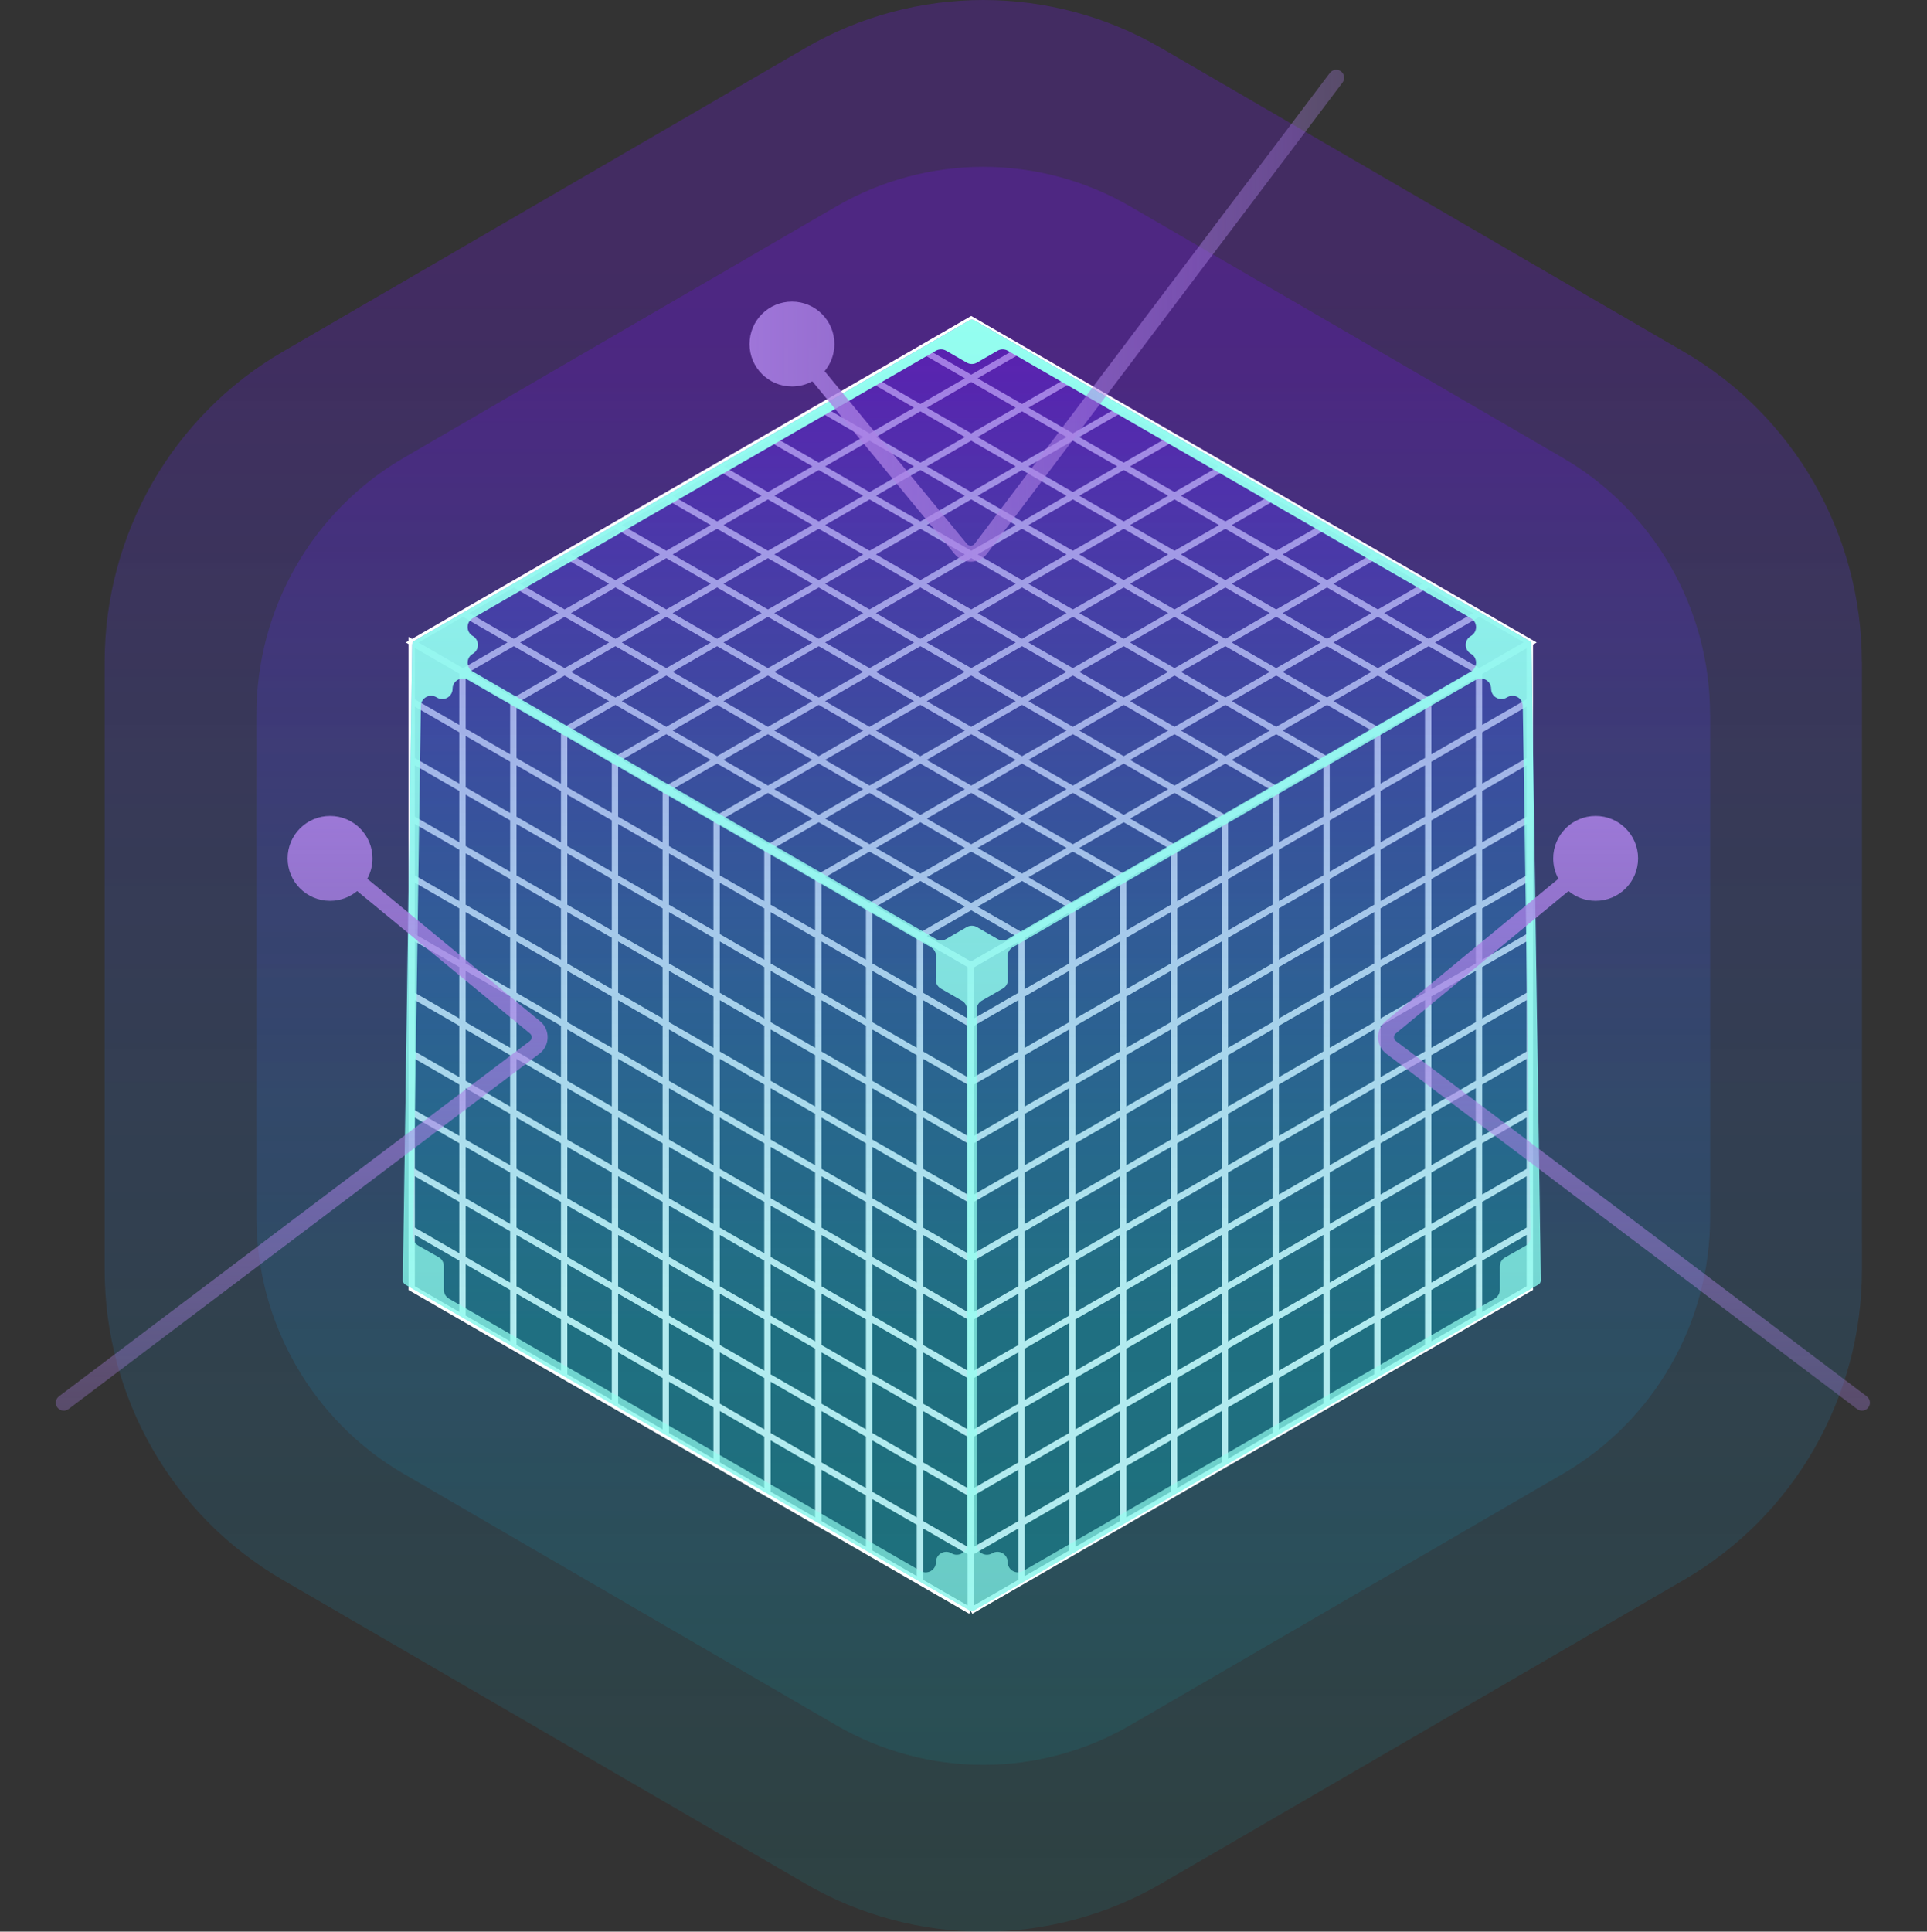 <svg width="449" height="450" viewBox="0 0 449 450" fill="none" xmlns="http://www.w3.org/2000/svg">
<rect x="0" y="0" width="449" height="450" fill="#333333" stroke="none"/>
<path d="M433.84 154.238L433.84 295.762C433.84 325.586 418.029 353.128 392.378 368.04L270.562 438.816C244.91 453.728 213.289 453.728 187.637 438.816L65.849 368.04C40.198 353.156 24.387 325.586 24.387 295.762L24.387 154.238C24.387 124.414 40.198 96.872 65.849 81.96L187.637 11.184C213.289 -3.728 244.91 -3.728 270.562 11.184L392.35 81.96C418.001 96.872 433.812 124.414 433.812 154.238H433.84Z" fill="url(#paint0_linear_363_11672)"/>
<path d="M398.474 166.462L398.474 283.539C398.474 308.211 385.395 330.996 364.174 343.332L263.401 401.882C242.181 414.218 216.021 414.218 194.801 401.882L94.05 343.332C72.83 331.019 59.75 308.211 59.75 283.539L59.75 166.462C59.75 141.79 72.83 119.005 94.05 106.669L194.801 48.119C216.021 35.783 242.181 35.783 263.401 48.119L364.151 106.669C385.372 119.005 398.452 141.79 398.452 166.462H398.474Z" fill="url(#paint1_linear_363_11672)"/>
<path fill-rule="evenodd" clip-rule="evenodd" d="M226.298 73.606L358.054 149.671L357.2 150.164V300.507L226.561 375.935L226.188 375.288L225.815 375.935L95.176 300.507V150.034L94.547 149.671L95.176 149.308V148.368L95.989 148.838L226.298 73.606ZM96.659 150.937V162.903L107.017 168.883V156.918L96.659 150.937ZM108.5 157.774V169.739L118.863 175.721V163.757L108.5 157.774ZM120.346 164.613V176.578L130.704 182.558V170.593L120.346 164.613ZM132.187 171.45V183.414L142.545 189.394V177.43L132.187 171.45ZM144.029 178.286V190.25L154.391 196.233V184.269L144.029 178.286ZM155.874 185.126V197.089L166.233 203.069V191.106L155.874 185.126ZM167.716 191.962V203.925L178.074 209.905V197.943L167.716 191.962ZM179.557 198.799V210.761L189.92 216.744V204.782L179.557 198.799ZM191.403 205.638V217.6L201.761 223.58V211.618L191.403 205.638ZM203.244 212.475V224.436L213.602 230.416V218.455L203.244 212.475ZM215.086 219.311V231.273L225.448 237.255V225.294L215.086 219.311ZM226.931 225.375V237.255L237.29 231.275V219.394L226.931 225.375ZM238.773 218.538V230.419L249.135 224.436V212.555L238.773 218.538ZM250.619 211.699V223.58L260.977 217.6V205.719L250.619 211.699ZM262.46 204.862V216.744L272.818 210.764V198.882L262.46 204.862ZM274.301 198.026V209.908L284.659 203.928V192.045L274.301 198.026ZM286.143 191.189V203.071L296.505 197.089V185.206L286.143 191.189ZM297.988 184.35V196.233L308.347 190.253V178.37L297.988 184.35ZM309.83 177.513V189.396L320.188 183.417V171.533L309.83 177.513ZM321.671 170.677V182.56L332.034 176.578V164.694L321.671 170.677ZM333.517 163.837V175.721L343.875 169.742V157.857L333.517 163.837ZM345.358 157.001V168.885L355.716 162.905V151.02L345.358 157.001ZM355.018 149.631L344.729 143.691L334.367 149.673L344.656 155.613L355.018 149.631ZM343.173 156.47L332.884 150.529L322.524 156.511L332.812 162.451L343.173 156.47ZM331.329 163.308L321.04 157.367L310.682 163.348L320.971 169.288L331.329 163.308ZM319.487 170.144L309.199 164.204L298.841 170.184L309.129 176.125L319.487 170.144ZM307.646 176.981L297.357 171.041L286.997 177.023L297.285 182.963L307.646 176.981ZM295.802 183.819L285.514 177.879L275.155 183.859L285.444 189.799L295.802 183.819ZM283.961 190.656L273.672 184.716L263.314 190.696L273.603 196.636L283.961 190.656ZM272.119 197.492L261.831 191.552L251.467 197.536L261.755 203.476L272.119 197.492ZM260.272 204.332L249.983 198.392L239.625 204.373L249.914 210.313L260.272 204.332ZM248.43 211.169L238.142 205.229L227.784 211.209L238.072 217.15L248.43 211.169ZM236.589 218.006L226.3 212.066L215.94 218.047L226.228 223.988L236.589 218.006ZM214.457 217.191L224.817 211.209L214.459 205.229L204.099 211.21L214.457 217.191ZM202.616 210.354L212.976 204.373L202.615 198.391L192.255 204.372L202.616 210.354ZM190.772 203.516L201.132 197.535L190.77 191.552L180.41 197.533L190.772 203.516ZM178.927 196.677L189.287 190.696L178.929 184.716L168.569 190.697L178.927 196.677ZM167.086 189.84L177.446 183.859L167.085 177.878L156.725 183.858L167.086 189.84ZM155.242 183.002L165.602 177.021L155.243 171.041L144.884 177.022L155.242 183.002ZM143.401 176.165L153.76 170.184L143.402 164.204L133.043 170.185L143.401 176.165ZM131.56 169.329L141.919 163.348L131.56 157.367L121.202 163.348L131.56 169.329ZM119.719 162.492L130.077 156.511L119.717 150.529L109.358 156.51L119.719 162.492ZM107.875 155.654L118.234 149.673L107.872 143.691L97.513 149.671L107.875 155.654ZM109.355 142.834L119.717 148.817L130.077 142.835L119.715 136.853L109.355 142.834ZM121.199 135.996L131.56 141.979L141.919 135.999L131.557 130.016L121.199 135.996ZM133.04 129.16L143.402 135.142L153.761 129.162L143.399 123.18L133.04 129.16ZM144.882 122.323L155.244 128.305L165.602 122.325L155.24 116.343L144.882 122.323ZM156.723 115.487L167.085 121.469L177.445 115.487L167.084 109.505L156.723 115.487ZM168.567 108.649L178.929 114.631L189.291 108.648L178.93 102.666L168.567 108.649ZM180.413 101.81L190.774 107.792L201.132 101.812L190.771 95.83L180.413 101.81ZM192.254 94.973L202.615 100.955L212.976 94.974L202.615 88.992L192.254 94.973ZM204.098 88.135L214.459 94.117L224.817 88.137L214.457 82.155L204.098 88.135ZM215.94 81.299L226.3 87.281L236.659 81.3L226.298 75.319L215.94 81.299ZM238.142 82.156L227.784 88.137L238.142 94.117L248.501 88.136L238.142 82.156ZM249.984 88.993L239.625 94.974L249.983 100.954L260.343 94.973L249.984 88.993ZM261.826 95.829L251.467 101.81L261.827 107.792L272.187 101.811L261.826 95.829ZM273.67 102.667L263.31 108.648L273.672 114.631L284.032 108.649L273.67 102.667ZM285.516 109.506L275.155 115.487L285.514 121.467L295.874 115.486L285.516 109.506ZM297.357 116.342L286.997 122.324L297.357 128.305L307.718 122.324L297.357 116.342ZM309.201 123.18L298.84 129.162L309.199 135.142L319.56 129.16L309.201 123.18ZM321.043 130.016L310.682 135.998L321.041 141.979L331.402 135.997L321.043 130.016ZM332.885 136.853L322.524 142.835L332.884 148.817L343.246 142.834L332.885 136.853ZM331.401 149.673L321.041 143.692L310.681 149.673L321.041 155.655L331.401 149.673ZM319.557 156.511L309.197 150.529L298.839 156.51L309.199 162.492L319.557 156.511ZM307.716 163.348L297.356 157.366L286.998 163.347L297.357 169.328L307.716 163.348ZM295.874 170.184L285.515 164.203L275.154 170.185L285.514 176.166L295.874 170.184ZM284.03 177.023L273.671 171.042L263.312 177.022L273.672 183.003L284.03 177.023ZM272.189 183.859L261.829 177.879L251.471 183.859L261.831 189.84L272.189 183.859ZM260.347 190.696L249.988 184.715L239.625 190.699L249.983 196.68L260.347 190.696ZM248.5 197.536L238.142 191.555L227.783 197.536L238.142 203.516L248.5 197.536ZM236.659 204.373L226.3 198.392L215.942 204.373L226.3 210.353L236.659 204.373ZM214.459 203.516L224.817 197.536L214.457 191.554L204.098 197.535L214.459 203.516ZM202.615 196.678L212.974 190.698L202.613 184.715L192.253 190.696L202.615 196.678ZM190.77 189.84L201.13 183.859L190.771 177.878L180.412 183.859L190.77 189.84ZM178.929 183.003L189.288 177.022L178.928 171.04L168.568 177.021L178.929 183.003ZM167.085 176.165L177.445 170.184L167.086 164.203L156.726 170.184L167.085 176.165ZM155.243 169.328L165.603 163.347L155.245 157.366L144.885 163.348L155.243 169.328ZM143.402 162.491L153.761 156.51L143.403 150.529L133.043 156.511L143.402 162.491ZM131.56 155.655L141.92 149.673L131.56 143.692L121.2 149.673L131.56 155.655ZM133.043 142.835L143.403 148.817L153.762 142.836L143.402 136.855L133.043 142.835ZM144.885 135.999L155.245 141.98L165.604 135.999L155.244 130.018L144.885 135.999ZM156.727 129.162L167.087 135.143L177.445 129.162L167.085 123.181L156.727 129.162ZM168.568 122.325L178.928 128.306L189.288 122.324L178.929 116.343L168.568 122.325ZM180.412 115.487L190.771 121.468L201.133 115.485L190.774 109.505L180.412 115.487ZM192.257 108.648L202.616 114.629L212.974 108.649L202.615 102.668L192.257 108.648ZM204.098 101.812L214.457 107.792L224.817 101.811L214.459 95.83L204.098 101.812ZM215.942 94.974L226.3 100.954L236.659 94.974L226.3 88.993L215.942 94.974ZM238.142 95.83L227.783 101.811L238.142 107.791L248.5 101.81L238.142 95.83ZM249.983 102.667L239.625 108.648L249.985 114.629L260.344 108.648L249.983 102.667ZM261.827 109.505L251.468 115.485L261.829 121.468L272.189 115.487L261.827 109.505ZM273.672 116.343L263.312 122.324L273.671 128.305L284.03 122.324L273.672 116.343ZM285.514 123.18L275.154 129.161L285.514 135.143L295.874 129.162L285.514 123.18ZM297.357 130.018L286.997 135.999L297.356 141.98L307.716 135.998L297.357 130.018ZM309.199 136.855L298.839 142.836L309.197 148.817L319.557 142.835L309.199 136.855ZM307.714 149.673L297.356 143.692L286.997 149.673L297.356 155.654L307.714 149.673ZM295.873 156.51L285.514 150.529L275.155 156.51L285.515 162.491L295.873 156.51ZM284.031 163.347L273.672 157.366L263.311 163.348L273.671 169.329L284.031 163.347ZM272.188 170.185L261.828 164.204L251.469 170.185L261.829 176.166L272.188 170.185ZM260.346 177.022L249.986 171.041L239.628 177.022L249.988 183.003L260.346 177.022ZM248.505 183.859L238.145 177.878L227.782 183.861L238.142 189.843L248.505 183.859ZM236.659 190.699L226.299 184.717L215.94 190.698L226.3 196.679L236.659 190.699ZM214.457 189.841L224.816 183.861L214.455 177.879L204.096 183.859L214.457 189.841ZM202.613 183.003L212.972 177.023L202.613 171.042L192.254 177.022L202.613 183.003ZM190.771 176.166L201.13 170.185L190.77 164.204L180.411 170.184L190.771 176.166ZM178.928 169.328L189.287 163.348L178.928 157.367L168.569 163.347L178.928 169.328ZM167.086 162.491L177.445 156.51L167.086 150.529L156.728 156.51L167.086 162.491ZM155.245 155.654L165.603 149.673L155.245 143.693L144.886 149.673L155.245 155.654ZM156.728 142.836L167.086 148.817L177.446 142.835L167.087 136.855L156.728 142.836ZM168.57 135.999L178.929 141.979L189.287 135.999L178.928 130.018L168.57 135.999ZM180.411 129.162L190.77 135.142L201.13 129.161L190.771 123.181L180.411 129.162ZM192.254 122.324L202.613 128.305L212.974 122.322L202.616 116.342L192.254 122.324ZM204.099 115.485L214.458 121.466L224.816 115.485L214.457 109.505L204.099 115.485ZM215.94 108.649L226.299 114.629L236.659 108.648L226.3 102.667L215.94 108.649ZM238.142 109.504L227.782 115.485L238.142 121.467L248.502 115.485L238.142 109.504ZM249.985 116.342L239.625 122.323L249.986 128.305L260.346 122.324L249.985 116.342ZM261.829 123.18L251.469 129.161L261.828 135.142L272.188 129.161L261.829 123.18ZM273.671 130.017L263.311 135.998L273.671 141.98L284.031 135.999L273.671 130.017ZM285.514 136.855L275.154 142.836L285.514 148.817L295.873 142.836L285.514 136.855ZM284.031 149.673L273.671 143.692L263.313 149.672L273.672 155.654L284.031 149.673ZM272.189 156.51L261.829 150.529L251.468 156.51L261.828 162.492L272.189 156.51ZM260.345 163.348L249.985 157.367L239.625 163.347L249.986 169.329L260.345 163.348ZM248.503 170.185L238.142 164.204L227.784 170.184L238.145 176.166L248.503 170.185ZM236.662 177.022L226.3 171.04L215.938 177.023L226.299 183.005L236.662 177.022ZM214.455 176.166L224.817 170.184L214.458 164.203L204.096 170.185L214.455 176.166ZM202.613 169.329L212.975 163.347L202.615 157.366L192.253 163.348L202.613 169.329ZM190.77 162.491L201.131 156.51L190.771 150.529L180.411 156.51L190.77 162.491ZM178.928 155.654L189.288 149.672L178.929 143.692L168.569 149.673L178.928 155.654ZM180.412 142.835L190.771 148.816L201.13 142.836L190.77 136.855L180.412 142.835ZM192.253 135.999L202.613 141.979L212.973 135.998L202.613 130.017L192.253 135.999ZM204.096 129.161L214.456 135.142L224.817 129.16L214.458 123.178L204.096 129.161ZM215.941 122.322L226.3 128.303L236.659 122.323L226.299 116.342L215.941 122.322ZM238.142 123.179L227.784 129.16L238.144 135.141L248.503 129.161L238.142 123.179ZM249.986 130.017L239.627 135.998L249.987 141.979L260.345 135.998L249.986 130.017ZM261.828 136.855L251.47 142.835L261.829 148.816L272.188 142.836L261.828 136.855ZM260.346 149.672L249.987 143.691L239.625 149.673L249.985 155.654L260.346 149.672ZM248.502 156.51L238.142 150.529L227.783 156.51L238.142 162.491L248.502 156.51ZM236.659 163.347L226.299 157.367L215.941 163.347L226.3 169.328L236.659 163.347ZM214.458 162.491L224.816 156.51L214.456 150.529L204.098 156.51L214.458 162.491ZM202.615 155.653L212.973 149.673L202.613 143.692L192.255 149.672L202.615 155.653ZM204.096 142.836L214.456 148.817L224.816 142.836L214.456 136.854L204.096 142.836ZM215.939 135.998L226.299 141.98L236.661 135.998L226.3 130.016L215.939 135.998ZM238.144 136.854L227.783 142.836L238.142 148.817L248.503 142.835L238.144 136.854ZM236.659 149.673L226.299 143.692L215.94 149.673L226.299 155.654L236.659 149.673ZM355.716 164.618L345.358 170.598V182.557L355.716 176.576V164.618ZM355.716 178.289L345.358 184.269V196.23L355.716 190.25V178.289ZM355.716 191.962L345.358 197.943V209.908L355.716 203.928V191.962ZM355.716 205.64L345.358 211.62V223.582L355.716 217.601V205.64ZM355.716 219.314L345.358 225.294V237.255L355.716 231.275V219.314ZM355.716 232.987L345.358 238.968V250.933L355.716 244.953V232.987ZM355.716 246.665L345.358 252.645V264.607L355.716 258.626V246.665ZM355.716 260.339L345.358 266.319V278.28L355.716 272.3V260.339ZM355.716 274.012L345.358 279.993V291.958L355.716 285.978V274.012ZM355.716 287.69L345.358 293.67V305.632L355.716 299.651V287.69ZM343.875 306.488V294.527L333.517 300.507V312.468L343.875 306.488ZM332.034 313.325V301.363L321.671 307.346V319.308L332.034 313.325ZM320.188 320.164V308.202L309.83 314.182V326.145L320.188 320.164ZM308.347 327.001V315.039L297.988 321.019V332.982L308.347 327.001ZM296.505 333.838V321.875L286.143 327.858V339.821L296.505 333.838ZM284.659 340.677V328.714L274.301 334.694V346.658L284.659 340.677ZM272.818 347.514V335.55L262.46 341.531V353.495L272.818 347.514ZM260.977 354.351V342.387L250.619 348.367V360.332L260.977 354.351ZM249.135 361.188V349.223L238.773 355.206V367.171L249.135 361.188ZM237.29 368.027V356.062L226.931 362.043V374.008L237.29 368.027ZM225.448 374.011V362.045L215.086 356.062V368.027L225.448 374.011ZM213.602 367.171V355.206L203.244 349.226V361.191L213.602 367.171ZM201.761 360.334V348.37L191.403 342.389V354.354L201.761 360.334ZM189.92 353.497V341.533L179.557 335.55V347.514L189.92 353.497ZM178.074 346.658V334.694L167.716 328.714V340.677L178.074 346.658ZM166.233 339.821V327.858L155.874 321.878V333.841L166.233 339.821ZM154.391 332.984V321.021L144.029 315.039V327.001L154.391 332.984ZM142.545 326.145V314.182L132.187 308.202V320.164L142.545 326.145ZM130.704 319.308V307.346L120.346 301.366V313.327L130.704 319.308ZM118.863 312.471V300.509L108.5 294.527V306.488L118.863 312.471ZM107.017 305.632V293.67L96.659 287.69V299.651L107.017 305.632ZM96.659 285.978L107.017 291.958V279.993L96.659 274.012V285.978ZM96.659 272.3L107.017 278.28V266.319L96.659 260.339V272.3ZM96.659 258.626L107.017 264.607V252.645L96.659 246.665V258.626ZM96.659 244.953L107.017 250.933V238.968L96.659 232.987V244.953ZM96.659 231.275L107.017 237.255V225.294L96.659 219.314V231.275ZM96.659 217.601L107.017 223.581V211.62L96.659 205.64V217.601ZM96.659 203.928L107.017 209.908V197.943L96.659 191.962V203.928ZM96.659 190.25L107.017 196.23V184.269L96.659 178.289V190.25ZM96.659 176.576L107.017 182.557V170.595L96.659 164.615V176.576ZM108.5 171.451V183.413L118.863 189.396V177.434L108.5 171.451ZM120.346 178.29V190.252L130.704 196.232V184.27L120.346 178.29ZM132.187 185.126V197.089L142.545 203.069V191.106L132.187 185.126ZM144.029 191.963V203.925L154.391 209.908V197.945L144.029 191.963ZM155.874 198.801V210.764L166.233 216.745V204.781L155.874 198.801ZM167.716 205.638V217.601L178.074 223.581V211.618L167.716 205.638ZM179.557 212.474V224.438L189.92 230.421V218.456L179.557 212.474ZM191.403 219.313V231.277L201.761 237.257V225.293L191.403 219.313ZM203.244 226.149V238.114L213.602 244.094V232.129L203.244 226.149ZM215.086 232.985V244.95L225.448 250.933V238.968L215.086 232.985ZM226.931 238.968V250.933L237.29 244.953V232.988L226.931 238.968ZM238.773 232.131V244.096L249.135 238.113V226.149L238.773 232.131ZM250.619 225.293V237.257L260.977 231.276V219.313L250.619 225.293ZM262.46 218.456V230.42L272.818 224.439V212.476L262.46 218.456ZM274.301 211.62V223.583L284.659 217.603V205.64L274.301 211.62ZM286.143 204.784V216.746L296.505 210.763V198.801L286.143 204.784ZM297.988 197.945V209.907L308.347 203.926V191.965L297.988 197.945ZM309.83 191.109V203.07L320.188 197.089V185.129L309.83 191.109ZM321.671 184.273V196.233L332.034 190.25V178.29L321.671 184.273ZM333.517 177.434V189.394L343.875 183.413V171.454L333.517 177.434ZM343.875 185.126L333.517 191.106V203.067L343.875 197.087V185.126ZM343.875 198.799L333.517 204.78V216.744L343.875 210.764V198.799ZM343.875 212.477L333.517 218.457V230.419L343.875 224.438V212.477ZM343.875 226.151L333.517 232.131V244.092L343.875 238.111V226.151ZM343.875 239.824L333.517 245.805V257.769L343.875 251.789V239.824ZM343.875 253.502L333.517 259.482V271.444L343.875 265.463V253.502ZM343.875 267.176L333.517 273.156V285.117L343.875 279.136V267.176ZM343.875 280.849L333.517 286.83V298.794L343.875 292.814V280.849ZM332.034 299.65V287.686L321.671 293.669V305.633L332.034 299.65ZM320.188 306.489V294.525L309.83 300.506V312.47L320.188 306.489ZM308.347 313.326V301.362L297.988 307.343V319.306L308.347 313.326ZM296.505 320.162V308.199L286.143 314.182V326.145L296.505 320.162ZM284.659 327.001V315.039L274.301 321.019V332.982L284.659 327.001ZM272.818 333.838V321.875L262.46 327.856V339.818L272.818 333.838ZM260.977 340.674V328.712L250.619 334.693V346.654L260.977 340.674ZM249.135 347.511V335.549L238.773 341.532V353.494L249.135 347.511ZM237.29 354.35V342.389L226.931 348.369V360.33L237.29 354.35ZM225.448 360.333V348.372L215.086 342.389V354.35L225.448 360.333ZM213.602 353.494V341.532L203.244 335.552V347.513L213.602 353.494ZM201.761 346.657V334.695L191.403 328.715V340.677L201.761 346.657ZM189.92 339.821V327.858L179.557 321.875V333.838L189.92 339.821ZM178.074 332.982V321.019L167.716 315.039V327.001L178.074 332.982ZM166.233 326.145V314.182L155.874 308.202V320.165L166.233 326.145ZM154.391 319.309V307.345L144.029 301.362V313.326L154.391 319.309ZM142.545 312.47V300.506L132.187 294.525V306.489L142.545 312.47ZM130.704 305.633V293.669L120.346 287.688V299.653L130.704 305.633ZM118.863 298.797V286.832L108.5 280.849V292.814L118.863 298.797ZM108.5 279.136L118.863 285.12V273.159L108.5 267.176V279.136ZM108.5 265.463L118.863 271.446V259.484L108.5 253.502V265.463ZM108.5 251.789L118.863 257.772V245.807L108.5 239.824V251.789ZM108.5 238.111L118.863 244.095V232.133L108.5 226.15V238.111ZM108.5 224.438L118.863 230.421V218.459L108.5 212.476V224.438ZM108.5 210.764L118.863 216.746V204.782L108.5 198.799V210.764ZM108.5 197.086L118.863 203.069V191.108L108.5 185.125V197.086ZM120.346 191.965V203.925L130.704 209.906V197.945L120.346 191.965ZM132.187 198.801V210.762L142.545 216.742V204.782L132.187 198.801ZM144.029 205.638V217.599L154.391 223.582V211.621L144.029 205.638ZM155.874 212.477V224.438L166.233 230.418V218.457L155.874 212.477ZM167.716 219.314V231.275L178.074 237.255V225.294L167.716 219.314ZM179.557 226.15V238.111L189.92 244.094V232.133L179.557 226.15ZM191.403 232.989V244.95L201.761 250.931V238.97L191.403 232.989ZM203.244 239.826V251.787L213.602 257.767V245.806L203.244 239.826ZM215.086 246.663V258.624L225.448 264.607V252.646L215.086 246.663ZM226.931 252.646V264.607L237.29 258.626V246.665L226.931 252.646ZM238.773 245.809V257.77L249.135 251.787V239.826L238.773 245.809ZM250.619 238.969V250.93L260.977 244.95V232.989L250.619 238.969ZM262.46 232.132V244.093L272.818 238.113V226.152L262.46 232.132ZM274.301 225.296V237.257L284.659 231.276V219.315L274.301 225.296ZM286.143 218.459V230.42L296.505 224.437V212.476L286.143 218.459ZM297.988 211.619V223.58L308.347 217.6V205.639L297.988 211.619ZM309.83 204.782V216.743L320.188 210.763V198.802L309.83 204.782ZM321.671 197.946V209.907L332.034 203.923V191.962L321.671 197.946ZM332.034 205.636L321.671 211.619V223.583L332.034 217.601V205.636ZM332.034 219.313L321.671 225.296V237.258L332.034 231.275V219.313ZM332.034 232.987L321.671 238.971V250.931L332.034 244.948V232.987ZM332.034 246.661L321.671 252.644V264.608L332.034 258.626V246.661ZM332.034 260.338L321.671 266.321V278.283L332.034 272.3V260.338ZM332.034 274.012L321.671 279.996V291.956L332.034 285.973V274.012ZM320.188 292.813V280.852L309.83 286.832V298.793L320.188 292.813ZM308.347 299.65V287.689L297.988 293.669V305.63L308.347 299.65ZM296.505 306.486V294.526L286.143 300.509V312.47L296.505 306.486ZM284.659 313.326V301.365L274.301 307.346V319.306L284.659 313.326ZM272.818 320.163V308.202L262.46 314.182V326.143L272.818 320.163ZM260.977 327V315.039L250.619 321.019V332.98L260.977 327ZM249.135 333.836V321.876L238.773 327.859V339.82L249.135 333.836ZM237.29 340.676V328.715L226.931 334.696V346.656L237.29 340.676ZM225.448 346.659V334.698L215.086 328.715V340.676L225.448 346.659ZM213.602 339.82V327.859L203.244 321.878V333.839L213.602 339.82ZM201.761 332.983V321.022L191.403 315.041V327.002L201.761 332.983ZM189.92 326.146V314.185L179.557 308.202V320.163L189.92 326.146ZM178.074 319.306V307.346L167.716 301.365V313.326L178.074 319.306ZM166.233 312.47V300.509L155.874 294.528V306.489L166.233 312.47ZM154.391 305.633V293.672L144.029 287.689V299.65L154.391 305.633ZM142.545 298.793V286.832L132.187 280.852V292.813L142.545 298.793ZM130.704 291.956V279.996L120.346 274.015V285.976L130.704 291.956ZM120.346 272.302L130.704 278.283V266.321L120.346 260.341V272.302ZM120.346 258.628L130.704 264.608V252.644L120.346 246.664V258.628ZM120.346 244.951L130.704 250.931V238.97L120.346 232.99V244.951ZM120.346 231.277L130.704 237.257V225.295L120.346 219.315V231.277ZM120.346 217.603L130.704 223.583V211.618L120.346 205.638V217.603ZM132.187 212.475V224.439L142.545 230.419V218.455L132.187 212.475ZM144.029 219.311V231.275L154.391 237.258V225.294L144.029 219.311ZM155.874 226.151V238.114L166.233 244.094V232.131L155.874 226.151ZM167.716 232.987V244.95L178.074 250.93V238.967L167.716 232.987ZM179.557 239.824V251.786L189.92 257.769V245.807L179.557 239.824ZM191.403 246.663V258.625L201.761 264.605V252.643L191.403 246.663ZM203.244 253.5V265.461L213.602 271.441V259.48L203.244 253.5ZM215.086 260.336V272.298L225.448 278.28V266.319L215.086 260.336ZM226.931 266.319V278.28L237.29 272.3V260.339L226.931 266.319ZM238.773 259.482V271.444L249.135 265.461V253.499L238.773 259.482ZM250.619 252.643V264.605L260.977 258.624V246.662L250.619 252.643ZM262.46 245.806V257.768L272.818 251.788V239.825L262.46 245.806ZM274.301 238.969V250.932L284.659 244.952V232.989L274.301 238.969ZM286.143 232.132V244.095L296.505 238.112V226.149L286.143 232.132ZM297.988 225.293V237.256L308.347 231.276V219.312L297.988 225.293ZM309.83 218.456V230.42L320.188 224.44V212.475L309.83 218.456ZM320.188 226.152L309.83 232.132V244.095L320.188 238.114V226.152ZM320.188 239.827L309.83 245.807V257.768L320.188 251.788V239.827ZM320.188 253.5L309.83 259.481V271.445L320.188 265.465V253.5ZM320.188 267.177L309.83 273.157V285.12L320.188 279.139V267.177ZM308.347 285.976V274.014L297.988 279.994V291.957L308.347 285.976ZM296.505 292.813V280.85L286.143 286.833V298.796L296.505 292.813ZM284.659 299.652V287.689L274.301 293.669V305.633L284.659 299.652ZM272.818 306.489V294.525L262.46 300.506V312.47L272.818 306.489ZM260.977 313.326V301.362L250.619 307.342V319.307L260.977 313.326ZM249.135 320.163V308.198L238.773 314.181V326.146L249.135 320.163ZM237.29 327.002V315.037L226.931 321.018V332.983L237.29 327.002ZM225.448 332.986V321.02L215.086 315.037V327.002L225.448 332.986ZM213.602 326.146V314.181L203.244 308.201V320.166L213.602 326.146ZM201.761 319.309V307.345L191.403 301.365V313.329L201.761 319.309ZM189.92 312.472V300.508L179.557 294.525V306.489L189.92 312.472ZM178.074 305.633V293.669L167.716 287.689V299.652L178.074 305.633ZM166.233 298.796V286.833L155.874 280.853V292.816L166.233 298.796ZM154.391 291.959V279.996L144.029 274.014V285.976L154.391 291.959ZM142.545 285.12V273.157L132.187 267.177V279.139L142.545 285.12ZM132.187 265.465L142.545 271.445V259.481L132.187 253.5V265.465ZM132.187 251.788L142.545 257.768V245.806L132.187 239.826V251.788ZM132.187 238.114L142.545 244.094V232.131L132.187 226.151V238.114ZM144.029 232.988V244.95L154.391 250.933V238.97L144.029 232.988ZM155.874 239.826V251.789L166.233 257.77V245.806L155.874 239.826ZM167.716 246.663V258.626L178.074 264.606V252.643L167.716 246.663ZM179.557 253.499V265.463L189.92 271.446V259.481L179.557 253.499ZM191.403 260.338V272.302L201.761 278.282V266.318L191.403 260.338ZM203.244 267.174V279.138L213.602 285.119V273.154L203.244 267.174ZM215.086 274.01V285.975L225.448 291.958V279.993L215.086 274.01ZM226.931 279.993V291.958L237.29 285.977V274.012L226.931 279.993ZM238.773 273.156V285.121L249.135 279.138V267.173L238.773 273.156ZM250.619 266.317V278.282L260.977 272.301V260.337L250.619 266.317ZM262.46 259.481V271.445L272.818 265.464V253.501L262.46 259.481ZM274.301 252.644V264.608L284.659 258.627V246.664L274.301 252.644ZM286.143 245.808V257.771L296.505 251.788V239.825L286.143 245.808ZM297.988 238.969V250.932L308.347 244.951V232.989L297.988 238.969ZM308.347 246.664L297.988 252.644V264.605L308.347 258.625V246.664ZM308.347 260.337L297.988 266.318V278.281L308.347 272.301V260.337ZM296.505 279.137V267.174L286.143 273.157V285.12L296.505 279.137ZM284.659 285.976V274.014L274.301 279.994V291.957L284.659 285.976ZM272.818 292.813V280.85L262.46 286.831V298.793L272.818 292.813ZM260.977 299.649V287.687L250.619 293.668V305.63L260.977 299.649ZM249.135 306.486V294.524L238.773 300.507V312.469L249.135 306.486ZM237.29 313.325V301.364L226.931 307.344V319.305L237.29 313.325ZM225.448 319.308V307.347L215.086 301.364V313.325L225.448 319.308ZM213.602 312.469V300.507L203.244 294.527V306.488L213.602 312.469ZM201.761 305.632V293.67L191.403 287.69V299.652L201.761 305.632ZM189.92 298.796V286.834L179.557 280.85V292.813L189.92 298.796ZM178.074 291.957V279.994L167.716 274.014V285.976L178.074 291.957ZM166.233 285.12V273.157L155.874 267.177V279.14L166.233 285.12ZM154.391 278.284V266.32L144.029 260.337V272.301L154.391 278.284ZM144.029 258.625L154.391 264.608V252.646L144.029 246.663V258.625ZM155.874 253.502V265.464L166.233 271.445V259.482L155.874 253.502ZM167.716 260.339V272.301L178.074 278.282V266.319L167.716 260.339ZM179.557 267.175V279.138L189.92 285.121V273.158L179.557 267.175ZM191.403 274.014V285.977L201.761 291.958V279.995L191.403 274.014ZM203.244 280.851V292.814L213.602 298.795V286.831L203.244 280.851ZM215.086 287.688V299.651L225.448 305.634V293.671L215.086 287.688ZM226.931 293.671V305.632L237.29 299.651V287.69L226.931 293.671ZM238.773 286.834V298.795L249.135 292.812V280.851L238.773 286.834ZM250.619 279.994V291.955L260.977 285.975V274.014L250.619 279.994ZM262.46 273.157V285.118L272.818 279.138V267.177L262.46 273.157ZM274.301 266.321V278.282L284.659 272.301V260.34L274.301 266.321ZM286.143 259.484V271.445L296.505 265.462V253.501L286.143 259.484Z" fill="white" style="mix-blend-mode:overlay"/>
<path opacity="0.6" d="M356.852 150.24V150.213C356.852 150.213 356.847 150.19 356.847 150.177C356.843 150.092 356.834 150.007 356.812 149.926C356.807 149.922 356.807 149.917 356.807 149.917C356.727 149.644 356.547 149.407 356.292 149.259L227.002 74.615C226.657 74.413 226.227 74.413 225.882 74.615L96.587 149.259C96.242 149.46 96.027 149.828 96.027 150.231C96.027 150.235 96.027 150.244 96.027 150.249L93.864 298.256C93.855 298.659 94.07 299.04 94.419 299.242L225.882 375.14C226.056 375.243 226.249 375.292 226.442 375.292C226.634 375.292 226.827 375.243 227.002 375.14L358.464 299.242C358.814 299.04 359.029 298.659 359.024 298.256L356.852 150.24Z" fill="url(#paint2_linear_363_11672)"/>
<path d="M356.852 150.24V150.213C356.852 150.213 356.847 150.19 356.847 150.177C356.843 150.092 356.834 150.007 356.812 149.926C356.807 149.922 356.807 149.917 356.807 149.917C356.727 149.644 356.547 149.407 356.292 149.259L227.002 74.615C226.657 74.413 226.227 74.413 225.882 74.615L96.587 149.259C96.242 149.46 96.027 149.828 96.027 150.231C96.027 150.235 96.027 150.244 96.027 150.249L93.864 298.256C93.855 298.659 94.07 299.04 94.419 299.242L225.882 375.14C226.056 375.243 226.249 375.292 226.442 375.292C226.634 375.292 226.827 375.243 227.002 375.14L358.464 299.242C358.814 299.04 359.029 298.659 359.024 298.256L356.852 150.24ZM225.322 359.8C225.322 361.641 223.329 362.792 221.734 361.874L221.672 361.838C220.091 360.924 218.111 362.048 218.084 363.876V363.947C218.057 365.77 216.078 366.895 214.497 365.981L104.613 302.538C103.874 302.113 103.417 301.324 103.417 300.469V294.955C103.417 294.096 102.956 293.298 102.208 292.873L97.46 290.181C96.703 289.751 96.237 288.94 96.251 288.067L98.065 164.447C98.092 162.619 100.071 161.495 101.652 162.409L101.858 162.53C103.453 163.448 105.446 162.297 105.446 160.456C105.446 159.059 106.592 158.06 107.842 158.06C108.241 158.06 108.653 158.163 109.038 158.387L216.911 220.665C217.663 221.099 218.12 221.906 218.107 222.775L218.026 228.18C218.012 229.049 218.474 229.856 219.222 230.29L224.126 233.121C224.865 233.546 225.322 234.334 225.322 235.19V359.8ZM225.246 215.985L220.462 218.748C219.723 219.178 218.81 219.178 218.071 218.748L110.158 156.447C108.563 155.525 108.563 153.223 110.158 152.304C111.752 151.382 111.752 149.08 110.158 148.157H110.153C108.559 147.234 108.559 144.932 110.153 144.014L218.066 81.709C218.81 81.284 219.719 81.284 220.458 81.709L225.246 84.472C225.985 84.902 226.898 84.902 227.637 84.472L232.425 81.709C233.164 81.284 234.074 81.284 234.817 81.709L342.73 144.014C344.325 144.937 344.325 147.239 342.73 148.157H342.726C341.131 149.08 341.131 151.382 342.726 152.3H342.73C344.325 153.223 344.325 155.525 342.73 156.447L317.071 171.259L234.817 218.748C234.074 219.178 233.164 219.178 232.421 218.748L227.637 215.985C226.898 215.559 225.985 215.559 225.246 215.985ZM355.423 290.253L350.68 292.949C349.932 293.374 349.466 294.167 349.466 295.027V300.469C349.466 301.324 349.01 302.113 348.271 302.538L238.387 365.981C236.806 366.895 234.826 365.77 234.799 363.947V363.876C234.772 362.048 232.793 360.924 231.212 361.838L231.149 361.874C229.554 362.792 227.561 361.641 227.561 359.8V235.19C227.561 234.334 228.018 233.546 228.757 233.121L233.662 230.29C234.414 229.856 234.871 229.049 234.857 228.18L234.777 222.775C234.763 221.906 235.225 221.099 235.973 220.665L237.401 219.841L343.85 158.387C345.444 157.464 347.437 158.615 347.437 160.456C347.437 161.853 348.584 162.852 349.834 162.852C350.232 162.852 350.64 162.749 351.025 162.53L351.236 162.409C352.817 161.495 354.796 162.619 354.823 164.447L356.637 288.139C356.646 289.012 356.185 289.823 355.423 290.253Z" fill="url(#paint3_linear_363_11672)"/>
<path fill-rule="evenodd" clip-rule="evenodd" d="M312.456 16.625C313.273 17.241 313.436 18.404 312.819 19.221L230.031 128.937C228.154 131.424 224.445 131.504 222.463 129.099L189.279 88.827C187.87 89.599 186.252 90.038 184.532 90.038C179.071 90.038 174.645 85.612 174.645 80.151C174.645 74.69 179.071 70.263 184.532 70.263C189.993 70.263 194.42 74.69 194.42 80.151C194.42 82.553 193.563 84.754 192.139 86.468L225.325 126.741C225.782 127.296 226.638 127.277 227.071 126.703L309.86 16.988C310.476 16.171 311.639 16.008 312.456 16.625Z" fill="url(#paint4_linear_363_11672)"/>
<path fill-rule="evenodd" clip-rule="evenodd" d="M435.321 327.896C434.704 328.713 433.542 328.875 432.725 328.259L323.009 245.47C320.521 243.593 320.442 239.885 322.847 237.903L363.119 204.718C362.347 203.309 361.907 201.692 361.907 199.971C361.907 194.511 366.334 190.084 371.795 190.084C377.256 190.084 381.682 194.511 381.682 199.971C381.682 205.432 377.256 209.859 371.795 209.859C369.393 209.859 367.191 209.003 365.478 207.579L325.205 240.764C324.65 241.222 324.668 242.077 325.242 242.511L434.958 325.299C435.775 325.916 435.938 327.078 435.321 327.896Z" fill="url(#paint5_linear_363_11672)"/>
<path fill-rule="evenodd" clip-rule="evenodd" d="M13.374 327.896C13.991 328.713 15.153 328.875 15.971 328.259L125.686 245.47C128.174 243.593 128.253 239.885 125.848 237.903L85.576 204.718C86.349 203.309 86.788 201.692 86.788 199.971C86.788 194.511 82.361 190.084 76.9 190.084C71.44 190.084 67.013 194.511 67.013 199.971C67.013 205.432 71.44 209.859 76.9 209.859C79.302 209.859 81.504 209.003 83.217 207.579L123.49 240.764C124.045 241.222 124.027 242.077 123.453 242.511L13.737 325.299C12.92 325.916 12.757 327.078 13.374 327.896Z" fill="url(#paint6_linear_363_11672)"/>
<defs>
<linearGradient id="paint0_linear_363_11672" x1="229.127" y1="447.941" x2="229.127" y2="63.209" gradientUnits="userSpaceOnUse">
<stop stop-color="#00BFCB" stop-opacity="0.1"/>
<stop offset="1" stop-color="#6619D0" stop-opacity="0.3"/>
</linearGradient>
<linearGradient id="paint1_linear_363_11672" x1="229.124" y1="409.431" x2="229.124" y2="91.157" gradientUnits="userSpaceOnUse">
<stop stop-color="#00BFCB" stop-opacity="0.1"/>
<stop offset="1" stop-color="#6619D0" stop-opacity="0.3"/>
</linearGradient>
<linearGradient id="paint2_linear_363_11672" x1="226.446" y1="375.292" x2="226.446" y2="74.462" gradientUnits="userSpaceOnUse">
<stop offset="0.22" stop-color="#00BFCB" stop-opacity="0.5"/>
<stop offset="1" stop-color="#6619D0"/>
</linearGradient>
<linearGradient id="paint3_linear_363_11672" x1="226.444" y1="74.463" x2="226.444" y2="400.009" gradientUnits="userSpaceOnUse">
<stop stop-color="#94FFF0"/>
<stop offset="1" stop-color="#94FFF0" stop-opacity="0.6"/>
</linearGradient>
<linearGradient id="paint4_linear_363_11672" x1="142.263" y1="-1.802" x2="315.979" y2="-1.802" gradientUnits="userSpaceOnUse">
<stop stop-color="#AB81E6"/>
<stop offset="1" stop-color="#AB81E5" stop-opacity="0.3"/>
</linearGradient>
<linearGradient id="paint5_linear_363_11672" x1="453.748" y1="157.702" x2="453.748" y2="331.418" gradientUnits="userSpaceOnUse">
<stop stop-color="#AB81E6"/>
<stop offset="1" stop-color="#AB81E5" stop-opacity="0.3"/>
</linearGradient>
<linearGradient id="paint6_linear_363_11672" x1="-5.053" y1="157.702" x2="-5.053" y2="331.418" gradientUnits="userSpaceOnUse">
<stop stop-color="#AB81E6"/>
<stop offset="1" stop-color="#AB81E5" stop-opacity="0.3"/>
</linearGradient>
</defs>
</svg>

